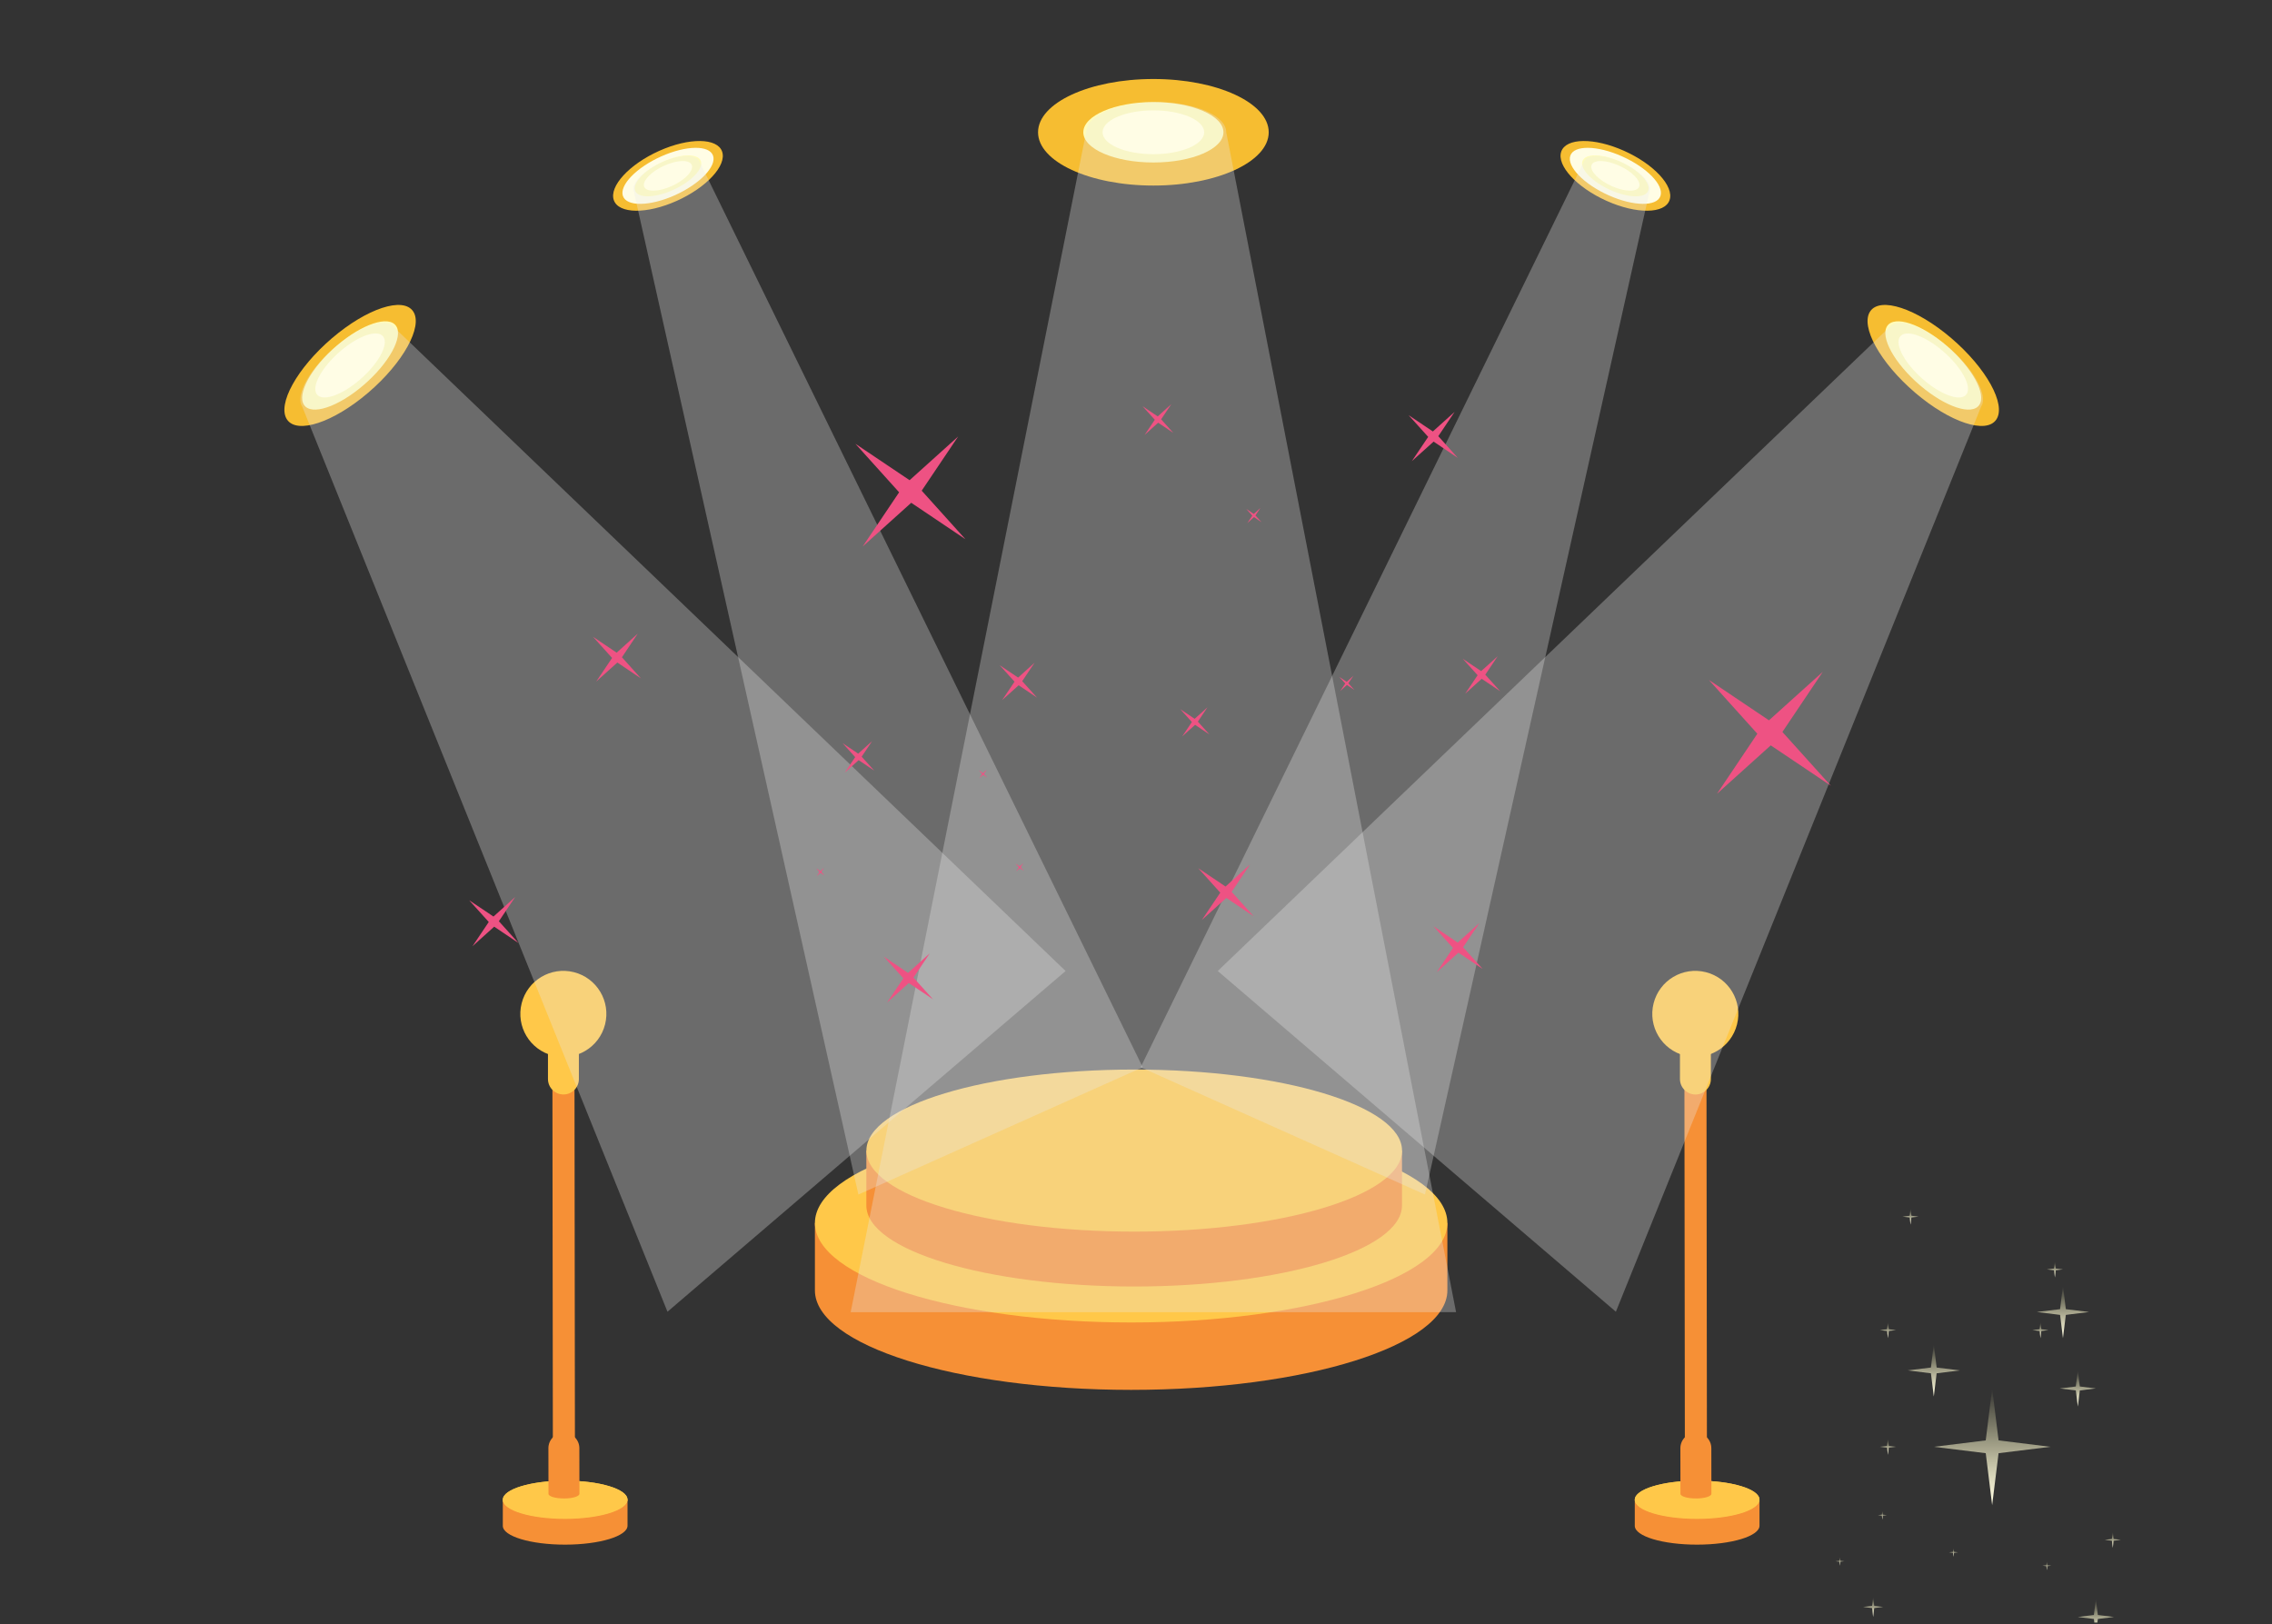 <svg width="719" height="514" viewBox="0 0 719 514" fill="none" xmlns="http://www.w3.org/2000/svg">
<rect x="0" y="0" width="719" height="514" fill="#333333" stroke="none"/>
<g clip-path="url(#clip0_2143_34709)">
<path d="M159.121 474.57V482.884C159.133 486.176 167.972 488.838 178.865 488.827C189.759 488.815 198.586 486.129 198.586 482.837V474.523L159.133 474.57H159.121Z" fill="#F69036"/>
<path d="M198.575 474.605C198.575 477.944 189.747 480.665 178.854 480.677C167.96 480.688 159.121 477.991 159.121 474.652C159.121 471.312 167.948 468.592 178.842 468.58C189.736 468.568 198.563 471.266 198.575 474.605Z" fill="#FFC849"/>
<path d="M198.575 474.523C198.575 477.816 189.747 480.501 178.854 480.513C167.96 480.525 159.133 477.863 159.121 474.57C159.121 471.277 167.948 468.592 178.842 468.58C189.736 468.568 198.563 471.231 198.575 474.523Z" fill="#FFC849"/>
<path d="M178.465 472.305C176.55 472.305 174.974 470.741 174.974 468.814L174.822 342.304C174.822 340.389 176.387 338.812 178.313 338.812C180.228 338.812 181.805 340.377 181.805 342.304L181.956 468.814C181.956 470.729 180.392 472.305 178.465 472.305Z" fill="#F69036"/>
<path d="M178.314 346.366C175.617 346.366 173.41 344.171 173.41 341.474V330.709C173.399 328.011 175.594 325.805 178.291 325.805C180.988 325.805 183.195 328 183.195 330.697V341.462C183.206 344.16 181.011 346.366 178.314 346.366Z" fill="#FFC849"/>
<path d="M178.465 474.221C181.173 474.221 183.368 473.555 183.368 472.726V472.528L183.345 458.306C183.345 455.609 181.138 453.402 178.441 453.414C175.744 453.414 173.537 455.621 173.549 458.318L173.572 472.738C173.572 473.555 175.767 474.221 178.476 474.209L178.465 474.221Z" fill="#F69036"/>
<path d="M191.481 324.188C193.319 316.897 188.898 309.496 181.608 307.658C174.317 305.82 166.916 310.24 165.078 317.531C163.24 324.822 167.66 332.222 174.951 334.061C182.242 335.899 189.643 331.478 191.481 324.188Z" fill="#FFC849"/>
<path d="M179.469 315.11C179.469 315.974 178.768 316.686 177.904 316.686C177.04 316.686 176.328 315.985 176.328 315.121C176.328 314.257 177.029 313.545 177.893 313.545C178.757 313.545 179.469 314.245 179.469 315.11Z" fill="#FFC849"/>
<path d="M517.348 474.57V482.884C517.359 486.176 526.198 488.838 537.092 488.827C547.986 488.815 556.813 486.129 556.813 482.837V474.523L517.359 474.57H517.348Z" fill="#F69036"/>
<path d="M556.801 474.605C556.801 477.944 547.974 480.665 537.08 480.677C526.186 480.688 517.348 477.991 517.348 474.652C517.348 471.312 526.175 468.592 537.069 468.58C547.962 468.568 556.79 471.266 556.801 474.605Z" fill="#FFC849"/>
<path d="M556.801 474.523C556.801 477.816 547.974 480.501 537.08 480.513C526.186 480.525 517.359 477.863 517.348 474.57C517.348 471.277 526.175 468.592 537.069 468.58C547.962 468.568 556.79 471.231 556.801 474.523Z" fill="#FFC849"/>
<path d="M536.698 472.309C534.783 472.309 533.206 470.745 533.206 468.818L533.055 342.308C533.055 340.393 534.619 338.816 536.546 338.816C538.461 338.816 540.037 340.381 540.037 342.308L540.189 468.818C540.189 470.733 538.624 472.309 536.698 472.309Z" fill="#F69036"/>
<path d="M536.545 346.37C533.847 346.37 531.641 344.175 531.641 341.478V330.713C531.629 328.015 533.824 325.809 536.521 325.809C539.218 325.809 541.425 328.004 541.425 330.701V341.466C541.437 344.163 539.242 346.37 536.545 346.37Z" fill="#FFC849"/>
<path d="M536.689 474.221C539.398 474.221 541.593 473.555 541.593 472.726V472.528L541.57 458.306C541.57 455.609 539.363 453.402 536.666 453.414C533.969 453.414 531.762 455.621 531.773 458.318L531.797 472.738C531.797 473.555 533.992 474.221 536.701 474.209L536.689 474.221Z" fill="#F69036"/>
<path d="M549.699 324.188C551.538 316.897 547.117 309.496 539.826 307.658C532.536 305.82 525.135 310.24 523.297 317.531C521.459 324.822 525.879 332.222 533.17 334.061C540.461 335.899 547.861 331.478 549.699 324.188Z" fill="#FFC849"/>
<path d="M537.699 315.113C537.699 315.977 536.999 316.69 536.135 316.69C535.271 316.69 534.559 315.989 534.559 315.125C534.559 314.261 535.259 313.549 536.123 313.549C536.987 313.549 537.699 314.249 537.699 315.113Z" fill="#FFC849"/>
<path d="M630.44 439.395L632.472 455.834L648.9 457.866L632.472 459.886L630.44 476.326L628.409 459.886L611.98 457.866L628.409 455.834L630.44 439.395Z" fill="url(#paint0_linear_2143_34709)"/>
<path d="M652.845 406.936L653.756 414.303L661.112 415.202L653.756 416.113L652.845 423.469L651.934 416.113L644.578 415.202L651.934 414.303L652.845 406.936Z" fill="url(#paint1_linear_2143_34709)"/>
<path d="M611.974 425.42L612.873 432.776L620.24 433.687L612.873 434.597L611.974 441.953L611.063 434.597L603.707 433.687L611.063 432.776L611.974 425.42Z" fill="url(#paint2_linear_2143_34709)"/>
<path d="M630.439 400.803L631.349 408.17L638.705 409.069L631.349 409.98L630.439 417.336L629.528 409.98L622.172 409.069L629.528 408.17L630.439 400.803Z" fill="url(#paint3_linear_2143_34709)"/>
<path d="M657.549 433.684L658.18 438.774L663.259 439.393L658.18 440.024L657.549 445.114L656.919 440.024L651.84 439.393L656.919 438.774L657.549 433.684Z" fill="url(#paint4_linear_2143_34709)"/>
<path d="M663.26 506.008L663.891 511.087L668.982 511.717L663.891 512.348L663.26 517.427L662.642 512.348L657.551 511.717L662.642 511.087L663.26 506.008Z" fill="url(#paint5_linear_2143_34709)"/>
<path d="M645.725 418.391L646.005 420.656L648.271 420.936L646.005 421.216L645.725 423.47L645.445 421.216L643.18 420.936L645.445 420.656L645.725 418.391Z" fill="url(#paint6_linear_2143_34709)"/>
<path d="M650.299 399.178L650.58 401.443L652.845 401.723L650.58 402.003L650.299 404.268L650.019 402.003L647.754 401.723L650.019 401.443L650.299 399.178Z" fill="url(#paint7_linear_2143_34709)"/>
<path d="M604.608 382.473L604.888 384.738L607.153 385.018L604.888 385.298L604.608 387.563L604.328 385.298L602.074 385.018L604.328 384.738L604.608 382.473Z" fill="url(#paint8_linear_2143_34709)"/>
<path d="M597.456 418.391L597.736 420.656L600.001 420.936L597.736 421.216L597.456 423.47L597.175 421.216L594.922 420.936L597.175 420.656L597.456 418.391Z" fill="url(#paint9_linear_2143_34709)"/>
<path d="M597.456 455.32L597.736 457.585L600.001 457.866L597.736 458.134L597.456 460.399L597.175 458.134L594.922 457.866L597.175 457.585L597.456 455.32Z" fill="url(#paint10_linear_2143_34709)"/>
<path d="M668.608 484.758L668.888 487.023L671.153 487.303L668.888 487.583L668.608 489.849L668.328 487.583L666.062 487.303L668.328 487.023L668.608 484.758Z" fill="url(#paint11_linear_2143_34709)"/>
<path d="M582.241 492.662L582.393 493.923L583.654 494.075L582.393 494.227L582.241 495.488L582.089 494.227L580.828 494.075L582.089 493.923L582.241 492.662Z" fill="url(#paint12_linear_2143_34709)"/>
<path d="M592.785 505.379L593.124 508.205L595.95 508.543L593.124 508.893L592.785 511.719L592.435 508.893L589.609 508.543L592.435 508.205L592.785 505.379Z" fill="url(#paint13_linear_2143_34709)"/>
<path d="M595.698 478.076L595.85 479.337L597.099 479.489L595.85 479.641L595.698 480.902L595.535 479.641L594.285 479.489L595.535 479.337L595.698 478.076Z" fill="url(#paint14_linear_2143_34709)"/>
<path d="M647.753 494.07L647.916 495.331L649.165 495.483L647.916 495.635L647.753 496.896L647.601 495.635L646.352 495.483L647.601 495.331L647.753 494.07Z" fill="url(#paint15_linear_2143_34709)"/>
<path d="M618.214 489.846L618.377 491.095L619.626 491.247L618.377 491.41L618.214 492.66L618.062 491.41L616.801 491.247L618.062 491.095L618.214 489.846Z" fill="url(#paint16_linear_2143_34709)"/>
<path d="M257.889 387.025V408.358C257.889 425.743 302.69 439.848 357.964 439.848C413.239 439.848 458.04 425.755 458.04 408.358V387.025H257.889Z" fill="#F69036"/>
<path d="M357.964 418.518C413.235 418.518 458.04 404.419 458.04 387.028C458.04 369.636 413.235 355.537 357.964 355.537C302.694 355.537 257.889 369.636 257.889 387.028C257.889 404.419 302.694 418.518 357.964 418.518Z" fill="#FFC849"/>
<path d="M274.164 364.121V381.495C274.164 395.658 312.111 407.136 358.921 407.136C405.73 407.136 443.678 395.658 443.678 381.495V364.121H274.152H274.164Z" fill="#F69036"/>
<path d="M358.934 389.76C405.744 389.76 443.691 378.28 443.691 364.119C443.691 349.958 405.744 338.479 358.934 338.479C312.125 338.479 274.178 349.958 274.178 364.119C274.178 378.28 312.125 389.76 358.934 389.76Z" fill="#FFC849"/>
<path d="M365.001 58.721C385.16 58.721 401.501 51.172 401.501 41.86C401.501 32.549 385.16 25 365.001 25C344.843 25 328.502 32.549 328.502 41.86C328.502 51.172 344.843 58.721 365.001 58.721Z" fill="#F6BD31"/>
<path d="M387.174 41.862C387.174 47.139 377.249 51.424 365.001 51.424C352.753 51.424 342.828 47.139 342.828 41.862C342.828 36.584 352.753 32.299 365.001 32.299C377.249 32.299 387.174 36.584 387.174 41.862Z" fill="#FFFCBA"/>
<g style="mix-blend-mode:multiply" opacity="0.31">
<path d="M388.06 41.862C388.06 36.584 378.135 32.299 365.887 32.299C353.639 32.299 343.714 36.584 343.714 41.862L269.209 415.251H460.79L388.06 41.862Z" fill="#E8E8E8"/>
</g>
<path d="M381.08 41.859C381.08 45.689 373.887 48.795 365.002 48.795C356.116 48.795 348.924 45.689 348.924 41.859C348.924 38.03 356.116 34.924 365.002 34.924C373.887 34.924 381.08 38.03 381.08 41.859Z" fill="#FFFDE5"/>
<path d="M631.768 132.746C628.604 137.51 617.091 133.703 606.057 124.269C595.023 114.835 588.648 103.322 591.824 98.558C594.988 93.794 606.501 97.601 617.535 107.035C628.569 116.469 634.944 127.982 631.768 132.746Z" fill="#F6BD31"/>
<path d="M626.381 128.132C624.07 131.612 615.663 128.833 607.618 121.944C599.561 115.055 594.914 106.648 597.226 103.18C599.538 99.701 607.945 102.48 615.99 109.369C624.046 116.258 628.693 124.664 626.381 128.144V128.132Z" fill="#FFFCBA"/>
<g style="mix-blend-mode:multiply" opacity="0.31">
<path d="M626.967 128.622C629.279 125.143 624.62 116.748 616.575 109.847C608.519 102.958 600.124 100.179 597.812 103.659L385.365 307.29L511.362 415.119L626.979 128.611L626.967 128.622Z" fill="#E8E8E8"/>
</g>
<path d="M622.367 124.701C620.685 127.223 614.602 125.214 608.764 120.217C602.926 115.22 599.552 109.125 601.233 106.614C602.914 104.092 608.998 106.101 614.836 111.098C620.674 116.095 624.048 122.19 622.367 124.701Z" fill="#FFFDE5"/>
<path d="M528.352 63.332C526.835 67.711 517.914 67.816 508.456 63.578C498.987 59.339 492.554 52.357 494.071 47.978C495.589 43.6 504.51 43.495 513.967 47.733C523.437 51.972 529.87 58.954 528.352 63.332Z" fill="#F6BD31"/>
<path d="M525.467 62.034C524.288 65.432 516.944 65.327 509.062 61.801C501.181 58.275 495.763 52.658 496.942 49.261C498.122 45.863 505.466 45.968 513.347 49.494C521.229 53.02 526.646 58.636 525.467 62.034Z" fill="#FFFDE5"/>
<path d="M521.613 60.318C520.749 62.794 515.389 62.724 509.633 60.143C503.877 57.563 499.918 53.465 500.782 50.989C501.646 48.514 507.006 48.584 512.762 51.164C518.518 53.745 522.477 57.843 521.613 60.318Z" fill="#FFFCBA"/>
<g style="mix-blend-mode:multiply" opacity="0.31">
<path d="M522.035 60.506C522.899 58.031 518.94 53.932 513.184 51.352C507.428 48.771 502.069 48.701 501.204 51.177L360.975 337.743L450.951 378.026L522.035 60.494V60.506Z" fill="#E8E8E8"/>
</g>
<path d="M518.754 59.035C518.124 60.833 514.236 60.775 510.067 58.906C505.899 57.038 503.027 54.072 503.657 52.274C504.288 50.476 508.176 50.535 512.344 52.403C516.512 54.271 519.385 57.237 518.754 59.035Z" fill="#FFFDE5"/>
<path d="M90.816 132.746C93.98 137.51 105.493 133.703 116.527 124.269C127.561 114.835 133.936 103.322 130.76 98.558C127.596 93.794 116.083 97.601 105.049 107.035C94.015 116.469 87.64 127.982 90.816 132.746Z" fill="#F6BD31"/>
<path d="M96.211 128.132C98.522 131.612 106.929 128.833 114.974 121.944C123.031 115.055 127.678 106.648 125.366 103.18C123.054 99.701 114.647 102.48 106.602 109.369C98.546 116.258 93.899 124.664 96.211 128.144V128.132Z" fill="#FFFCBA"/>
<g style="mix-blend-mode:multiply" opacity="0.31">
<path d="M95.626 128.622C93.314 125.143 97.973 116.748 106.017 109.847C114.074 102.958 122.469 100.179 124.781 103.659L337.227 307.29L211.231 415.119L95.614 128.611L95.626 128.622Z" fill="#E8E8E8"/>
</g>
<path d="M100.213 124.701C101.895 127.223 107.978 125.214 113.816 120.217C119.654 115.22 123.028 109.125 121.347 106.614C119.666 104.092 113.582 106.101 107.744 111.098C101.906 116.095 98.532 122.19 100.213 124.701Z" fill="#FFFDE5"/>
<path d="M194.245 63.332C195.763 67.711 204.684 67.816 214.141 63.578C223.611 59.339 230.044 52.357 228.526 47.978C227.008 43.6 218.088 43.495 208.63 47.733C199.161 51.972 192.727 58.954 194.245 63.332Z" fill="#F6BD31"/>
<path d="M197.132 62.034C198.311 65.432 205.655 65.327 213.537 61.801C221.418 58.275 226.836 52.658 225.657 49.261C224.477 45.863 217.133 45.968 209.252 49.494C201.37 53.02 195.953 58.636 197.132 62.034Z" fill="#FFFDE5"/>
<path d="M200.968 60.318C201.832 62.794 207.191 62.724 212.948 60.143C218.704 57.563 222.662 53.465 221.798 50.989C220.934 48.514 215.575 48.584 209.818 51.164C204.062 53.745 200.104 57.843 200.968 60.318Z" fill="#FFFCBA"/>
<g style="mix-blend-mode:multiply" opacity="0.31">
<path d="M200.564 60.506C199.7 58.031 203.658 53.932 209.414 51.352C215.17 48.771 220.53 48.701 221.394 51.177L361.624 337.743L271.648 378.026L200.564 60.494V60.506Z" fill="#E8E8E8"/>
</g>
<path d="M203.843 59.035C204.473 60.833 208.361 60.775 212.53 58.906C216.698 57.038 219.57 54.072 218.94 52.274C218.309 50.476 214.421 50.535 210.253 52.403C206.084 54.271 203.212 57.237 203.843 59.035Z" fill="#FFFDE5"/>
<path d="M303.221 138.131L291.685 155.283L305.521 170.649L288.369 159.113L273.003 172.949L284.539 155.797L270.703 140.443L287.855 151.967L303.221 138.131Z" fill="#EE5283"/>
<path d="M460.324 130.354L455.163 138.036L461.351 144.914L453.68 139.753L446.791 145.941L451.964 138.258L445.764 131.381L453.447 136.542L460.324 130.354Z" fill="#EE5283"/>
<path d="M294.236 301.699L289.075 309.382L295.275 316.259L287.592 311.087L280.715 317.287L285.876 309.604L279.676 302.727L287.359 307.888L294.236 301.699Z" fill="#EE5283"/>
<path d="M468.189 292.088L463.016 299.771L469.216 306.648L461.534 301.487L454.656 307.687L459.817 300.004L453.629 293.127L461.312 298.288L468.189 292.088Z" fill="#EE5283"/>
<path d="M576.833 212.623L564.06 231.643L579.39 248.655L560.37 235.882L543.358 251.213L556.131 232.204L540.801 215.18L559.809 227.954L576.833 212.623Z" fill="#EE5283"/>
<path d="M163.035 283.871L157.874 291.542L164.062 298.42L156.391 293.259L149.525 299.447L154.675 291.776L148.486 284.91L156.169 290.059L163.035 283.871Z" fill="#EE5283"/>
<path d="M382.125 223.83L379.077 228.372L382.744 232.435L378.202 229.388L374.127 233.043L377.186 228.501L373.52 224.437L378.062 227.485L382.125 223.83Z" fill="#EE5283"/>
<path d="M428.292 213.881L426.704 216.239L428.619 218.353L426.249 216.765L424.136 218.68L425.723 216.309L423.82 214.196L426.179 215.784L428.292 213.881Z" fill="#EE5283"/>
<path d="M398.882 160.748L397.294 163.118L399.197 165.232L396.839 163.644L394.725 165.547L396.313 163.188L394.41 161.063L396.769 162.651L398.882 160.748Z" fill="#EE5283"/>
<path d="M473.958 207.684L470.034 213.51L474.74 218.741L468.902 214.818L463.683 219.523L467.606 213.685L462.9 208.466L468.727 212.389L473.958 207.684Z" fill="#EE5283"/>
<path d="M327.411 209.729L323.488 215.567L328.193 220.786L322.367 216.863L317.136 221.568L321.059 215.73L316.354 210.511L322.192 214.434L327.411 209.729Z" fill="#EE5283"/>
<path d="M395.577 273.586L389.774 282.238L396.744 289.979L388.092 284.164L380.351 291.135L386.166 282.495L379.195 274.754L387.836 280.557L395.577 273.586Z" fill="#EE5283"/>
<path d="M260.776 274.611L259.9 275.919L260.963 277.098L259.644 276.211L258.476 277.273L259.352 275.966L258.301 274.786L259.608 275.674L260.776 274.611Z" fill="#EE5283"/>
<path d="M275.987 234.547L272.683 239.463L276.641 243.853L271.726 240.56L267.335 244.518L270.628 239.603L266.67 235.201L271.586 238.505L275.987 234.547Z" fill="#EE5283"/>
<path d="M201.837 200.514L196.816 207.998L202.841 214.7L195.368 209.668L188.666 215.704L193.699 208.22L187.662 201.518L195.146 206.55L201.837 200.514Z" fill="#EE5283"/>
<path d="M312.255 243.609L311.367 244.929L312.43 246.096L311.122 245.221L309.943 246.272L310.818 244.964L309.768 243.785L311.075 244.672L312.255 243.609Z" fill="#EE5283"/>
<path d="M370.67 127.912L367.447 132.699L371.312 136.996L366.513 133.774L362.228 137.638L365.451 132.839L361.574 128.554L366.373 131.777L370.67 127.912Z" fill="#EE5283"/>
<path d="M323.862 273.129L322.986 274.448L324.037 275.616L322.729 274.74L321.562 275.791L322.438 274.483L321.375 273.304L322.694 274.191L323.862 273.129Z" fill="#EE5283"/>
</g>
<defs>
<linearGradient id="paint0_linear_2143_34709" x1="630.44" y1="476.326" x2="630.44" y2="439.395" gradientUnits="userSpaceOnUse">
<stop stop-color="#FFFDE2"/>
<stop offset="0.1" stop-color="#FFFCDF" stop-opacity="0.94"/>
<stop offset="0.29" stop-color="#FFFCD8" stop-opacity="0.77"/>
<stop offset="0.55" stop-color="#FFFCCE" stop-opacity="0.5"/>
<stop offset="0.88" stop-color="#FFFCBF" stop-opacity="0.14"/>
<stop offset="1" stop-color="#FFFCBA" stop-opacity="0"/>
</linearGradient>
<linearGradient id="paint1_linear_2143_34709" x1="652.845" y1="423.469" x2="652.845" y2="406.936" gradientUnits="userSpaceOnUse">
<stop stop-color="#FFFDE2"/>
<stop offset="0.1" stop-color="#FFFCDF" stop-opacity="0.94"/>
<stop offset="0.29" stop-color="#FFFCD8" stop-opacity="0.77"/>
<stop offset="0.55" stop-color="#FFFCCE" stop-opacity="0.5"/>
<stop offset="0.88" stop-color="#FFFCBF" stop-opacity="0.14"/>
<stop offset="1" stop-color="#FFFCBA" stop-opacity="0"/>
</linearGradient>
<linearGradient id="paint2_linear_2143_34709" x1="611.974" y1="441.953" x2="611.974" y2="425.42" gradientUnits="userSpaceOnUse">
<stop stop-color="#FFFDE2"/>
<stop offset="0.1" stop-color="#FFFCDF" stop-opacity="0.94"/>
<stop offset="0.29" stop-color="#FFFCD8" stop-opacity="0.77"/>
<stop offset="0.55" stop-color="#FFFCCE" stop-opacity="0.5"/>
<stop offset="0.88" stop-color="#FFFCBF" stop-opacity="0.14"/>
<stop offset="1" stop-color="#FFFCBA" stop-opacity="0"/>
</linearGradient>
<linearGradient id="paint3_linear_2143_34709" x1="-58.383" y1="417.336" x2="-57.215" y2="400.803" gradientUnits="userSpaceOnUse">
<stop stop-color="#FFFDE2"/>
<stop offset="0.1" stop-color="#FFFCDF" stop-opacity="0.94"/>
<stop offset="0.29" stop-color="#FFFCD8" stop-opacity="0.77"/>
<stop offset="0.55" stop-color="#FFFCCE" stop-opacity="0.5"/>
<stop offset="0.88" stop-color="#FFFCBF" stop-opacity="0.14"/>
<stop offset="1" stop-color="#FFFCBA" stop-opacity="0"/>
</linearGradient>
<linearGradient id="paint4_linear_2143_34709" x1="657.549" y1="445.114" x2="657.549" y2="433.684" gradientUnits="userSpaceOnUse">
<stop stop-color="#FFFDE2"/>
<stop offset="0.1" stop-color="#FFFCDF" stop-opacity="0.94"/>
<stop offset="0.29" stop-color="#FFFCD8" stop-opacity="0.77"/>
<stop offset="0.55" stop-color="#FFFCCE" stop-opacity="0.5"/>
<stop offset="0.88" stop-color="#FFFCBF" stop-opacity="0.14"/>
<stop offset="1" stop-color="#FFFCBA" stop-opacity="0"/>
</linearGradient>
<linearGradient id="paint5_linear_2143_34709" x1="663.26" y1="517.427" x2="663.26" y2="506.008" gradientUnits="userSpaceOnUse">
<stop stop-color="#FFFDE2"/>
<stop offset="0.1" stop-color="#FFFCDF" stop-opacity="0.94"/>
<stop offset="0.29" stop-color="#FFFCD8" stop-opacity="0.77"/>
<stop offset="0.55" stop-color="#FFFCCE" stop-opacity="0.5"/>
<stop offset="0.88" stop-color="#FFFCBF" stop-opacity="0.14"/>
<stop offset="1" stop-color="#FFFCBA" stop-opacity="0"/>
</linearGradient>
<linearGradient id="paint6_linear_2143_34709" x1="645.725" y1="423.47" x2="645.725" y2="418.391" gradientUnits="userSpaceOnUse">
<stop stop-color="#FFFDE2"/>
<stop offset="0.1" stop-color="#FFFCDF" stop-opacity="0.94"/>
<stop offset="0.29" stop-color="#FFFCD8" stop-opacity="0.77"/>
<stop offset="0.55" stop-color="#FFFCCE" stop-opacity="0.5"/>
<stop offset="0.88" stop-color="#FFFCBF" stop-opacity="0.14"/>
<stop offset="1" stop-color="#FFFCBA" stop-opacity="0"/>
</linearGradient>
<linearGradient id="paint7_linear_2143_34709" x1="650.299" y1="404.268" x2="650.299" y2="399.178" gradientUnits="userSpaceOnUse">
<stop stop-color="#FFFDE2"/>
<stop offset="0.1" stop-color="#FFFCDF" stop-opacity="0.94"/>
<stop offset="0.29" stop-color="#FFFCD8" stop-opacity="0.77"/>
<stop offset="0.55" stop-color="#FFFCCE" stop-opacity="0.5"/>
<stop offset="0.88" stop-color="#FFFCBF" stop-opacity="0.14"/>
<stop offset="1" stop-color="#FFFCBA" stop-opacity="0"/>
</linearGradient>
<linearGradient id="paint8_linear_2143_34709" x1="604.608" y1="387.563" x2="604.608" y2="382.473" gradientUnits="userSpaceOnUse">
<stop stop-color="#FFFDE2"/>
<stop offset="0.1" stop-color="#FFFCDF" stop-opacity="0.94"/>
<stop offset="0.29" stop-color="#FFFCD8" stop-opacity="0.77"/>
<stop offset="0.55" stop-color="#FFFCCE" stop-opacity="0.5"/>
<stop offset="0.88" stop-color="#FFFCBF" stop-opacity="0.14"/>
<stop offset="1" stop-color="#FFFCBA" stop-opacity="0"/>
</linearGradient>
<linearGradient id="paint9_linear_2143_34709" x1="597.456" y1="423.47" x2="597.456" y2="418.391" gradientUnits="userSpaceOnUse">
<stop stop-color="#FFFDE2"/>
<stop offset="0.1" stop-color="#FFFCDF" stop-opacity="0.94"/>
<stop offset="0.29" stop-color="#FFFCD8" stop-opacity="0.77"/>
<stop offset="0.55" stop-color="#FFFCCE" stop-opacity="0.5"/>
<stop offset="0.88" stop-color="#FFFCBF" stop-opacity="0.14"/>
<stop offset="1" stop-color="#FFFCBA" stop-opacity="0"/>
</linearGradient>
<linearGradient id="paint10_linear_2143_34709" x1="597.456" y1="460.399" x2="597.456" y2="455.32" gradientUnits="userSpaceOnUse">
<stop stop-color="#FFFDE2"/>
<stop offset="0.1" stop-color="#FFFCDF" stop-opacity="0.94"/>
<stop offset="0.29" stop-color="#FFFCD8" stop-opacity="0.77"/>
<stop offset="0.55" stop-color="#FFFCCE" stop-opacity="0.5"/>
<stop offset="0.88" stop-color="#FFFCBF" stop-opacity="0.14"/>
<stop offset="1" stop-color="#FFFCBA" stop-opacity="0"/>
</linearGradient>
<linearGradient id="paint11_linear_2143_34709" x1="668.608" y1="489.849" x2="668.608" y2="484.758" gradientUnits="userSpaceOnUse">
<stop stop-color="#FFFDE2"/>
<stop offset="0.1" stop-color="#FFFCDF" stop-opacity="0.94"/>
<stop offset="0.29" stop-color="#FFFCD8" stop-opacity="0.77"/>
<stop offset="0.55" stop-color="#FFFCCE" stop-opacity="0.5"/>
<stop offset="0.88" stop-color="#FFFCBF" stop-opacity="0.14"/>
<stop offset="1" stop-color="#FFFCBA" stop-opacity="0"/>
</linearGradient>
<linearGradient id="paint12_linear_2143_34709" x1="582.241" y1="495.488" x2="582.241" y2="492.662" gradientUnits="userSpaceOnUse">
<stop stop-color="#FFFDE2"/>
<stop offset="0.1" stop-color="#FFFCDF" stop-opacity="0.94"/>
<stop offset="0.29" stop-color="#FFFCD8" stop-opacity="0.77"/>
<stop offset="0.55" stop-color="#FFFCCE" stop-opacity="0.5"/>
<stop offset="0.88" stop-color="#FFFCBF" stop-opacity="0.14"/>
<stop offset="1" stop-color="#FFFCBA" stop-opacity="0"/>
</linearGradient>
<linearGradient id="paint13_linear_2143_34709" x1="592.785" y1="511.719" x2="592.785" y2="505.379" gradientUnits="userSpaceOnUse">
<stop stop-color="#FFFDE2"/>
<stop offset="0.1" stop-color="#FFFCDF" stop-opacity="0.94"/>
<stop offset="0.29" stop-color="#FFFCD8" stop-opacity="0.77"/>
<stop offset="0.55" stop-color="#FFFCCE" stop-opacity="0.5"/>
<stop offset="0.88" stop-color="#FFFCBF" stop-opacity="0.14"/>
<stop offset="1" stop-color="#FFFCBA" stop-opacity="0"/>
</linearGradient>
<linearGradient id="paint14_linear_2143_34709" x1="595.698" y1="480.902" x2="595.698" y2="478.076" gradientUnits="userSpaceOnUse">
<stop stop-color="#FFFDE2"/>
<stop offset="0.1" stop-color="#FFFCDF" stop-opacity="0.94"/>
<stop offset="0.29" stop-color="#FFFCD8" stop-opacity="0.77"/>
<stop offset="0.55" stop-color="#FFFCCE" stop-opacity="0.5"/>
<stop offset="0.88" stop-color="#FFFCBF" stop-opacity="0.14"/>
<stop offset="1" stop-color="#FFFCBA" stop-opacity="0"/>
</linearGradient>
<linearGradient id="paint15_linear_2143_34709" x1="647.753" y1="496.896" x2="647.753" y2="494.07" gradientUnits="userSpaceOnUse">
<stop stop-color="#FFFDE2"/>
<stop offset="0.1" stop-color="#FFFCDF" stop-opacity="0.94"/>
<stop offset="0.29" stop-color="#FFFCD8" stop-opacity="0.77"/>
<stop offset="0.55" stop-color="#FFFCCE" stop-opacity="0.5"/>
<stop offset="0.88" stop-color="#FFFCBF" stop-opacity="0.14"/>
<stop offset="1" stop-color="#FFFCBA" stop-opacity="0"/>
</linearGradient>
<linearGradient id="paint16_linear_2143_34709" x1="618.214" y1="492.66" x2="618.214" y2="489.846" gradientUnits="userSpaceOnUse">
<stop stop-color="#FFFDE2"/>
<stop offset="0.1" stop-color="#FFFCDF" stop-opacity="0.94"/>
<stop offset="0.29" stop-color="#FFFCD8" stop-opacity="0.77"/>
<stop offset="0.55" stop-color="#FFFCCE" stop-opacity="0.5"/>
<stop offset="0.88" stop-color="#FFFCBF" stop-opacity="0.14"/>
<stop offset="1" stop-color="#FFFCBA" stop-opacity="0"/>
</linearGradient>
<clipPath id="clip0_2143_34709">
<rect width="718.87" height="513.48" fill="white"/>
</clipPath>
</defs>
</svg>
